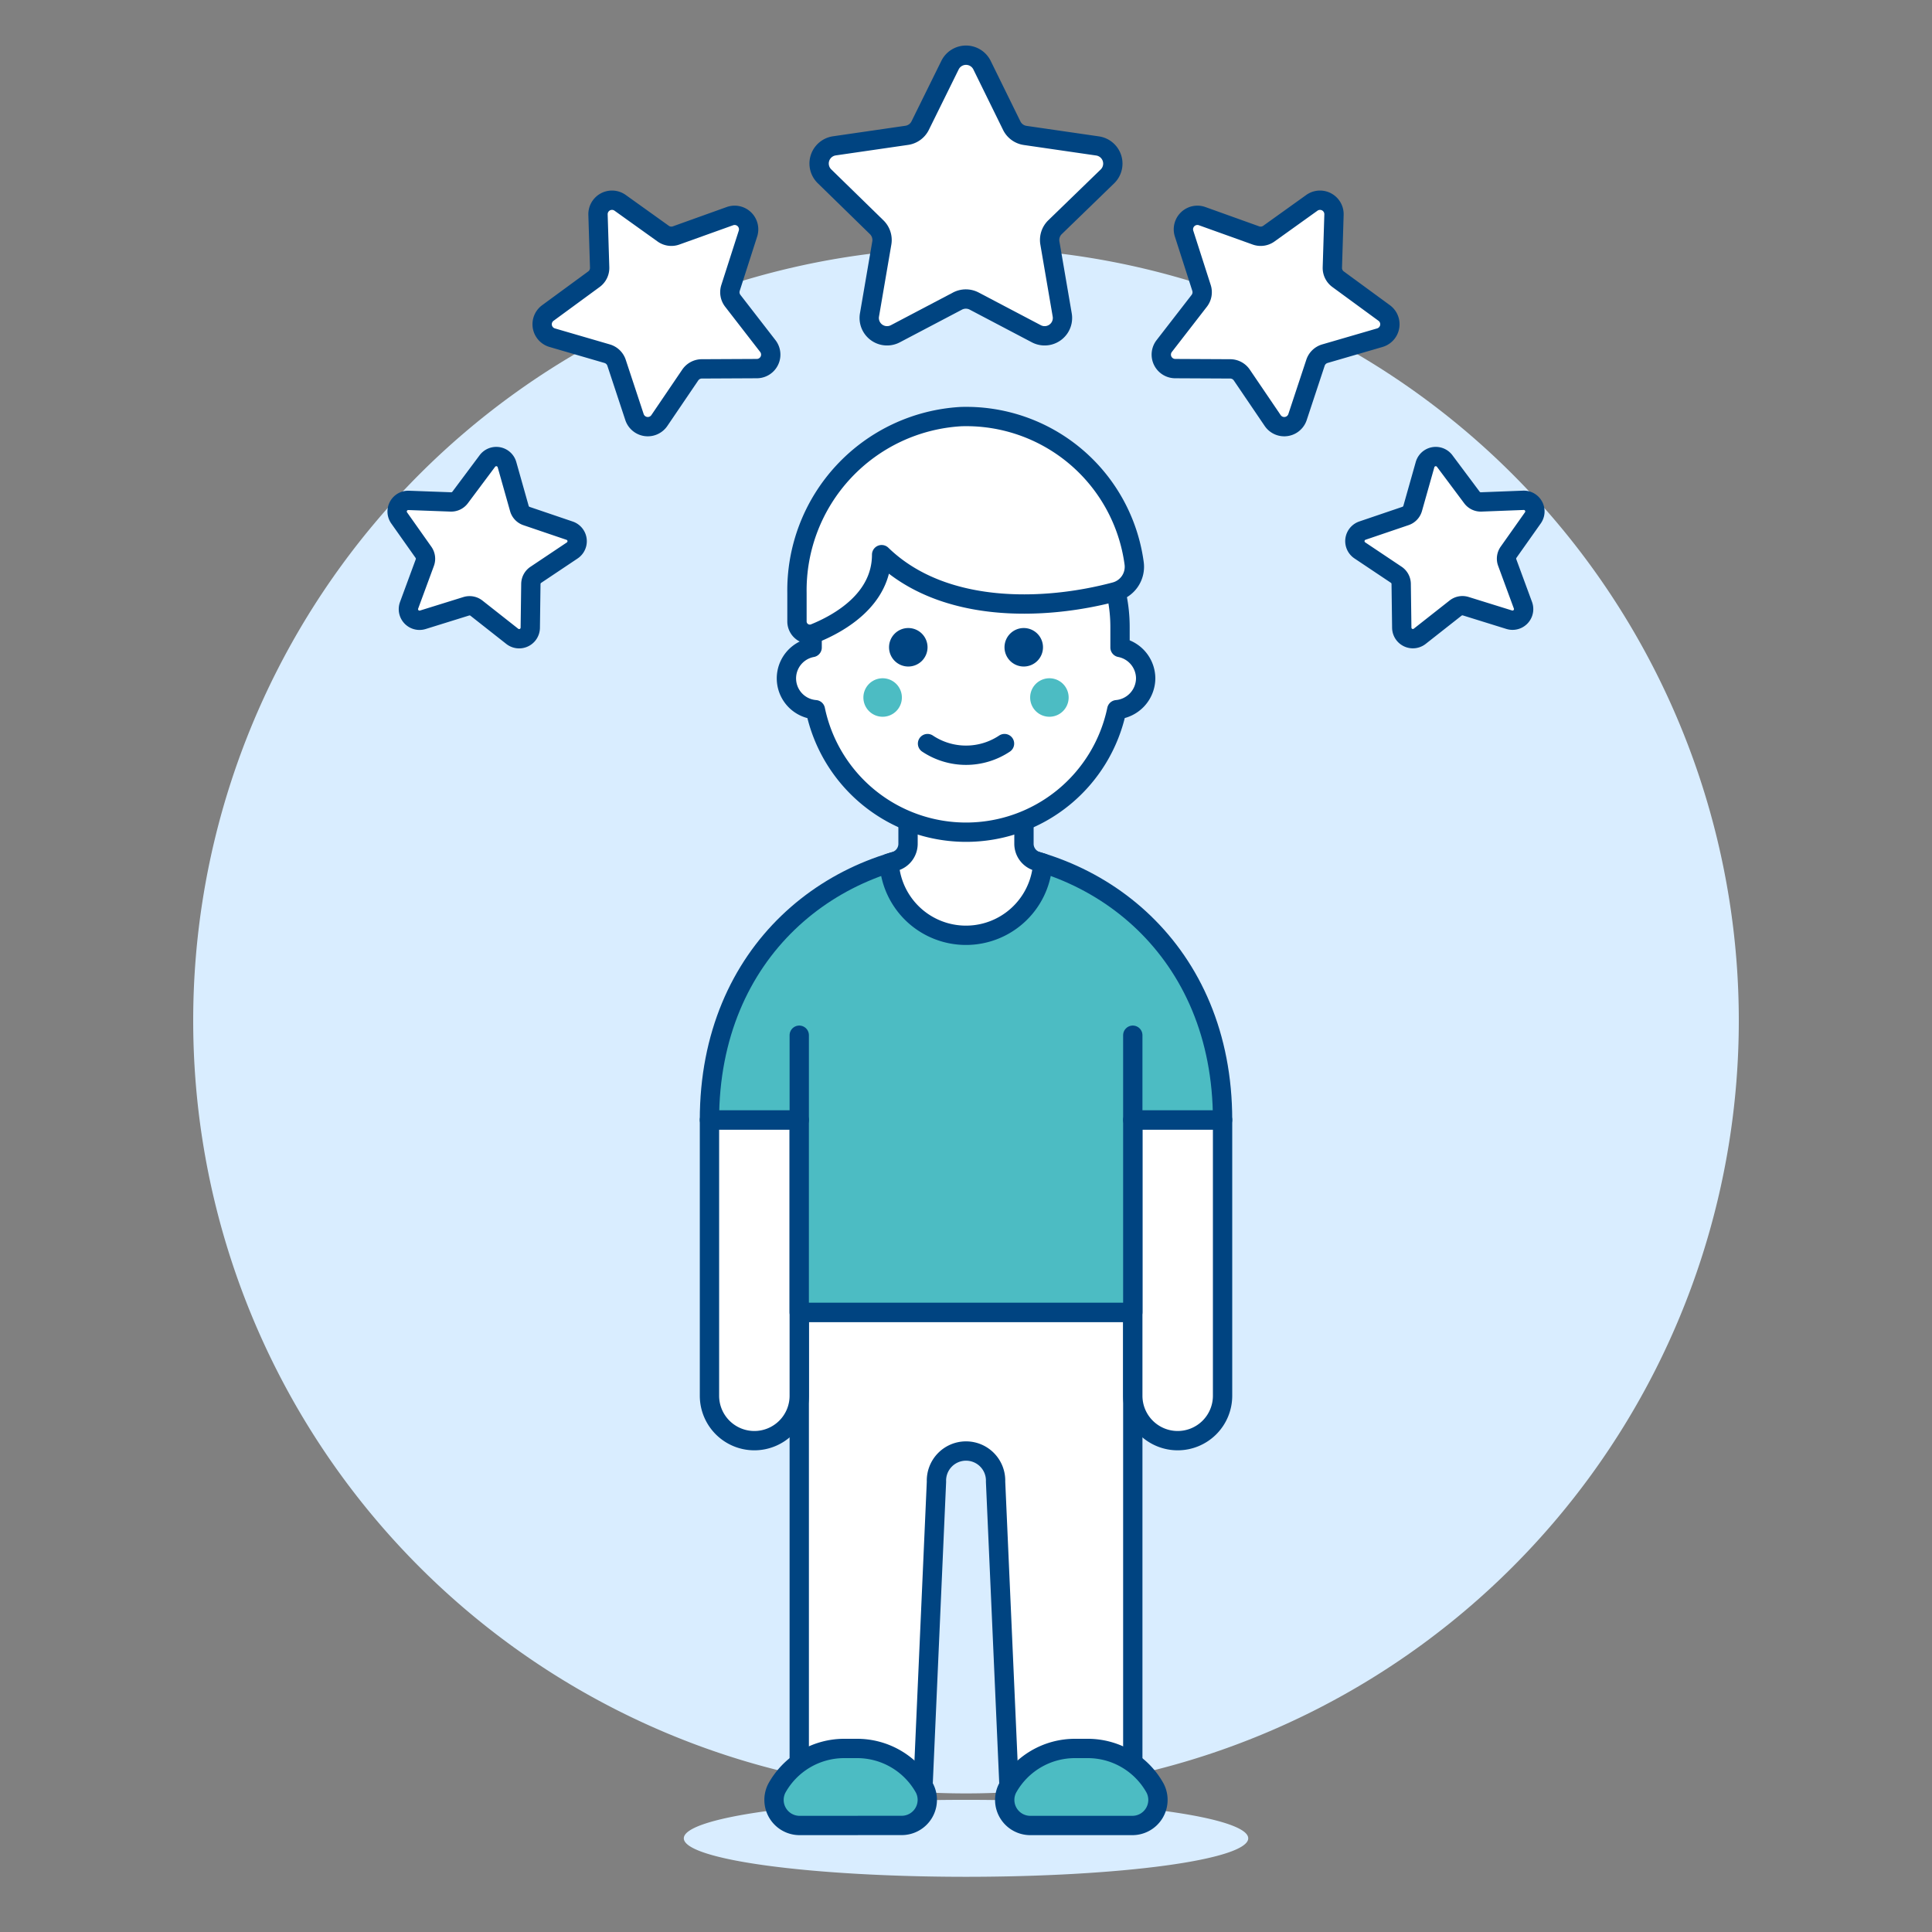 <svg viewBox="0 0 100 100" height="100" width="100" xmlns="http://www.w3.org/2000/svg"><rect x="0" y="0" width="100" height="100" fill="#808080" stroke="none"/><path d="M10.000 52.827 A40.000 40.000 0 1 0 90.000 52.827 A40.000 40.000 0 1 0 10.000 52.827 Z" fill="#d9edff"/><path d="M35.394 95.151 A14.607 1.992 0 1 0 64.608 95.151 A14.607 1.992 0 1 0 35.394 95.151 Z" fill="#d9edff"/><path d="M41.369,67.928V93.159h6.374l.728-16.468a1.531,1.531,0,1,1,3.06,0l.728,16.468h6.374V67.928Z" fill="#ffffff" stroke="#004481" stroke-linecap="round" stroke-linejoin="round"/><path d="M60.957,74.568h0a2.324,2.324,0,0,1-2.324-2.324V57.968H63.28V72.244A2.324,2.324,0,0,1,60.957,74.568Z" fill="#ffffff" stroke="#004481" stroke-linecap="round" stroke-linejoin="round"/><path d="M39.045,74.568h0a2.324,2.324,0,0,1-2.323-2.324V57.968h4.647V72.244A2.324,2.324,0,0,1,39.045,74.568Z" fill="#ffffff" stroke="#004481" stroke-linecap="round" stroke-linejoin="round"/><path d="M50,44.025c-6.851.134-13.279,5.17-13.279,13.943h4.647v9.96H58.633v-9.96H63.28C63.28,49.2,56.852,44.159,50,44.025Z" fill="#4cbcc3" stroke="#004481" stroke-linecap="round" stroke-linejoin="round"/><path d="M58.633 57.968L58.633 53.583" fill="none" stroke="#004481" stroke-linecap="round" stroke-linejoin="round"/><path d="M41.369 57.968L41.369 53.583" fill="none" stroke="#004481" stroke-linecap="round" stroke-linejoin="round"/><path d="M53.684,44.584A.948.948,0,0,1,53,43.672V40.811H47v2.862a.949.949,0,0,1-.685.912c-.1.028-.194.057-.291.088a3.982,3.982,0,0,0,7.949,0C53.879,44.642,53.781,44.613,53.684,44.584Z" fill="#ffffff" stroke="#004481" stroke-linecap="round" stroke-linejoin="round"/><path d="M41.4,94.487a1.324,1.324,0,0,1-1.192-1.926A3.984,3.984,0,0,1,43.7,90.5h.664a3.984,3.984,0,0,1,3.488,2.058,1.324,1.324,0,0,1-1.192,1.926Z" fill="#4cbcc3" stroke="#004481" stroke-linecap="round" stroke-linejoin="round"/><path d="M53.341,94.487a1.324,1.324,0,0,1-1.192-1.926A3.984,3.984,0,0,1,55.637,90.5H56.3a3.984,3.984,0,0,1,3.489,2.058A1.324,1.324,0,0,1,58.6,94.487Z" fill="#4cbcc3" stroke="#004481" stroke-linecap="round" stroke-linejoin="round"/><path d="M59.3,35.107a1.637,1.637,0,0,0-1.328-1.593V32.451a7.968,7.968,0,0,0-15.936,0v1.063a1.626,1.626,0,0,0,.168,3.22,7.968,7.968,0,0,0,15.6,0A1.644,1.644,0,0,0,59.3,35.107Z" fill="#ffffff" stroke="#004481" stroke-linecap="round" stroke-linejoin="round"/><path d="M44.689 36.103 A0.996 0.996 0 1 0 46.681 36.103 A0.996 0.996 0 1 0 44.689 36.103 Z" fill="#4cbcc3"/><path d="M53.321 36.103 A0.996 0.996 0 1 0 55.313 36.103 A0.996 0.996 0 1 0 53.321 36.103 Z" fill="#4cbcc3"/><path d="M48.009,38.488a3.592,3.592,0,0,0,3.984,0" fill="none" stroke="#004481" stroke-linecap="round" stroke-linejoin="round"/><path d="M46.017 33.503 A0.996 0.996 0 1 0 48.009 33.503 A0.996 0.996 0 1 0 46.017 33.503 Z" fill="#004481"/><path d="M51.993 33.503 A0.996 0.996 0 1 0 53.985 33.503 A0.996 0.996 0 1 0 51.993 33.503 Z" fill="#004481"/><path d="M49.743,21.563a9.008,9.008,0,0,0-8.492,9.128v1.472a.664.664,0,0,0,.916.616c1.284-.522,3.466-1.751,3.466-4.07,3.171,3.076,8.429,2.9,12.086,1.923a1.341,1.341,0,0,0,.985-1.469A8.767,8.767,0,0,0,49.743,21.563Z" fill="#ffffff" stroke="#004481" stroke-linecap="round" stroke-linejoin="round"/><path d="M38.716,12.087a.725.725,0,0,0-.935-.9l-2.788,1a.725.725,0,0,1-.667-.094L32.1,10.5a.724.724,0,0,0-1.147.61l.085,2.739a.724.724,0,0,1-.3.606L28.357,16.2a.724.724,0,0,0,.226,1.279l2.843.828a.727.727,0,0,1,.486.468l.929,2.812a.725.725,0,0,0,1.287.18l1.6-2.357a.726.726,0,0,1,.595-.317l2.85-.014a.724.724,0,0,0,.569-1.168l-1.813-2.341a.727.727,0,0,1-.118-.664Z" fill="#ffffff" stroke="#004481" stroke-linecap="round" stroke-linejoin="round"/><path d="M26.242,24.05a.576.576,0,0,0-1.016-.188l-1.41,1.887a.576.576,0,0,1-.484.231L21.154,25.9a.576.576,0,0,0-.493.908l1.258,1.78a.58.58,0,0,1,.07.532l-.815,2.211a.576.576,0,0,0,.712.749l2.25-.7a.577.577,0,0,1,.528.1l1.85,1.457a.576.576,0,0,0,.933-.445l.03-2.267a.578.578,0,0,1,.256-.472l1.885-1.261a.576.576,0,0,0-.135-1.024l-2.231-.758a.573.573,0,0,1-.369-.389Z" fill="#ffffff" stroke="#004481" stroke-linecap="round" stroke-linejoin="round"/><path d="M61.286,12.087a.725.725,0,0,1,.935-.9l2.787,1a.727.727,0,0,0,.668-.094L67.9,10.5a.724.724,0,0,1,1.147.61l-.085,2.739a.725.725,0,0,0,.3.606L71.645,16.2a.724.724,0,0,1-.226,1.279l-2.844.828a.726.726,0,0,0-.485.468l-.93,2.812a.724.724,0,0,1-1.286.18l-1.6-2.357a.727.727,0,0,0-.595-.317l-2.851-.014a.724.724,0,0,1-.568-1.168l1.813-2.341a.727.727,0,0,0,.118-.664Z" fill="#ffffff" stroke="#004481" stroke-linecap="round" stroke-linejoin="round"/><path d="M73.76,24.05a.576.576,0,0,1,1.016-.188l1.41,1.887a.573.573,0,0,0,.484.231l2.178-.084a.576.576,0,0,1,.493.908l-1.258,1.78a.577.577,0,0,0-.07.532l.814,2.211a.575.575,0,0,1-.711.749l-2.251-.7a.575.575,0,0,0-.527.1l-1.851,1.457a.575.575,0,0,1-.932-.445l-.03-2.267a.578.578,0,0,0-.256-.472l-1.885-1.261a.576.576,0,0,1,.135-1.024l2.231-.758a.577.577,0,0,0,.369-.389Z" fill="#ffffff" stroke="#004481" stroke-linecap="round" stroke-linejoin="round"/><path d="M57.321,9.13a.924.924,0,0,0-.512-1.576l-3.738-.543a.923.923,0,0,1-.7-.5L50.829,3.372a.924.924,0,0,0-1.657,0L47.626,6.506a.923.923,0,0,1-.7.5l-3.738.543a.924.924,0,0,0-.512,1.576l2.7,2.636a.923.923,0,0,1,.266.818l-.638,3.722a.923.923,0,0,0,1.34.974l3.218-1.692a.927.927,0,0,1,.86,0l3.218,1.692a.923.923,0,0,0,1.34-.974l-.638-3.722a.925.925,0,0,1,.265-.818Z" fill="#ffffff" stroke="#004481" stroke-linecap="round" stroke-linejoin="round"/></svg>